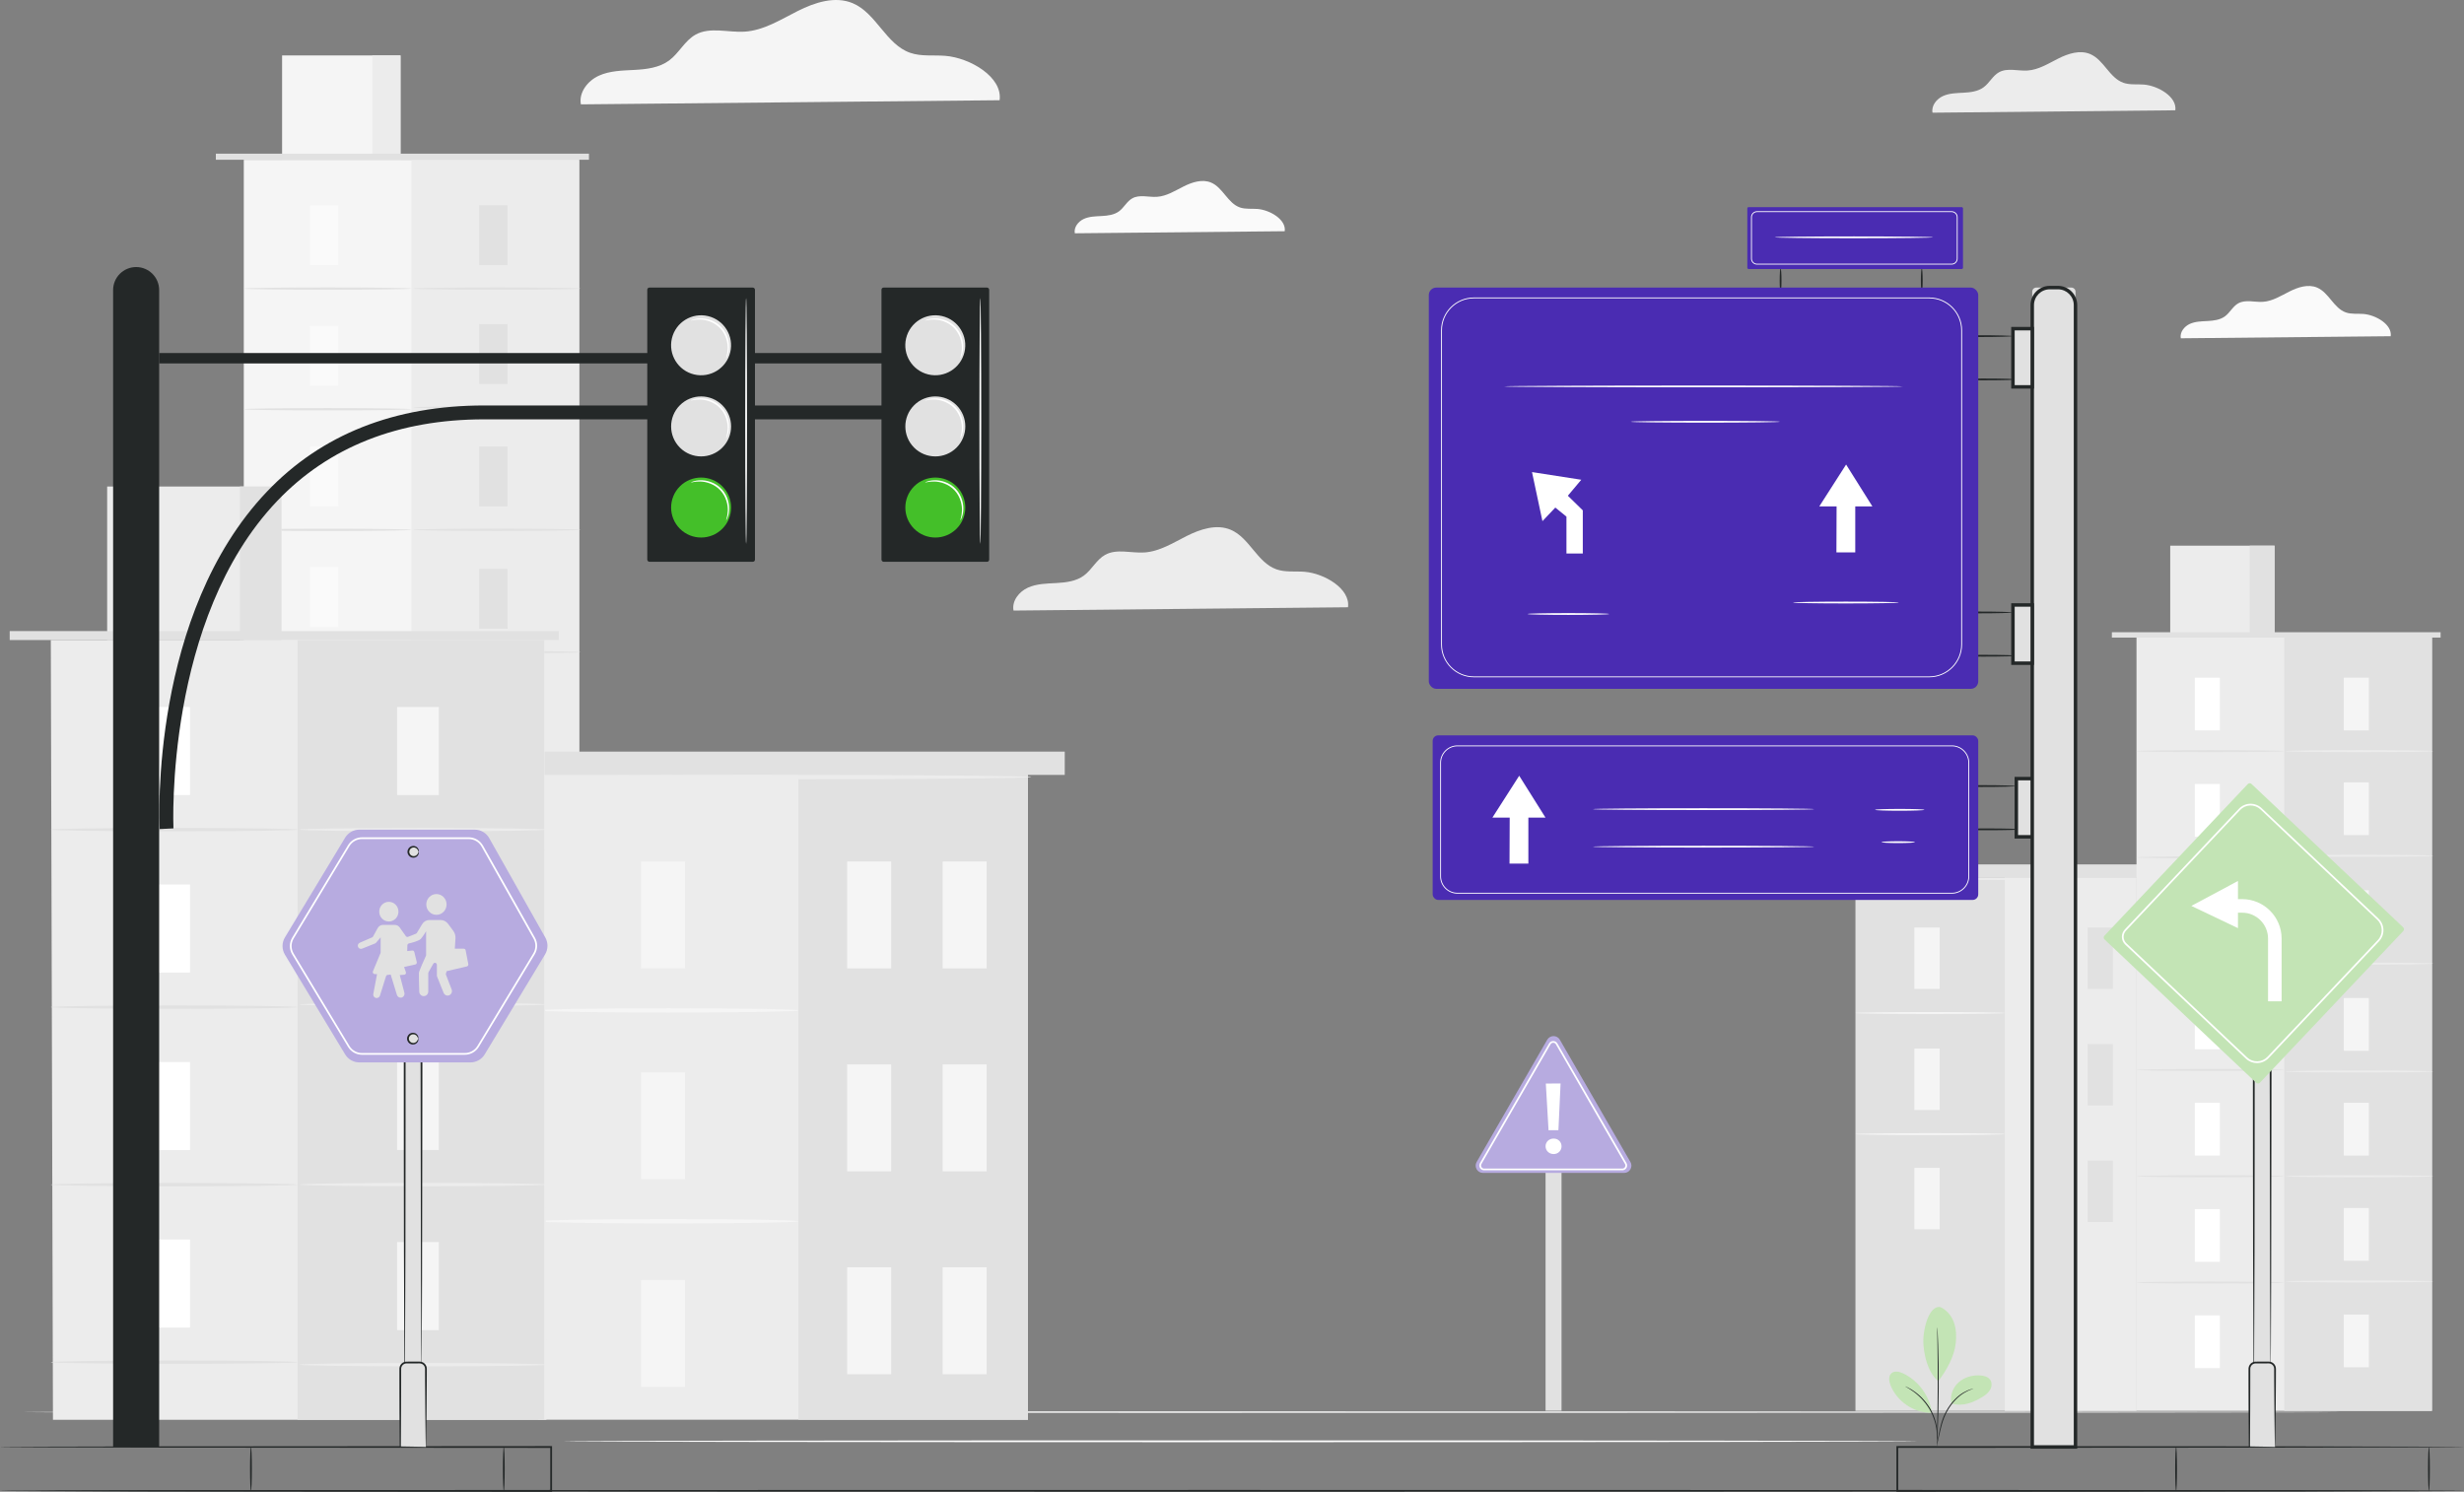 <?xml version="1.0" encoding="UTF-8"?>
<svg id="Layer_2" data-name="Layer 2" xmlns="http://www.w3.org/2000/svg" viewBox="0 0 3075.89 1862.43">
  <rect x="0" y="0" width="3075.89" height="1862.43" fill="#808080" stroke="none"/>
  <defs>
    <style>
      .cls-1 {
        fill: #44bf29;
      }

      .cls-1, .cls-2, .cls-3, .cls-4, .cls-5, .cls-6, .cls-7, .cls-8, .cls-9, .cls-10 {
        stroke-width: 0px;
      }

      .cls-2 {
        fill: #c3e4b5;
      }

      .cls-3 {
        fill: #e1e1e1;
      }

      .cls-4 {
        fill: #ececec;
      }

      .cls-5 {
        fill: #4a2cb2;
      }

      .cls-6 {
        fill: #242828;
      }

      .cls-7 {
        fill: #b7abe0;
      }

      .cls-8 {
        fill: #fafafa;
      }

      .cls-9 {
        fill: #fff;
      }

      .cls-10 {
        fill: #f5f5f5;
      }
    </style>
  </defs>
  <g id="Layer_1-2" data-name="Layer 1">
    <g>
      <path class="cls-3" d="M2923.49,1763.01c0,.62-648.51,1.13-1448.31,1.13s-1448.45-.5-1448.45-1.13,648.38-1.13,1448.45-1.13,1448.31.5,1448.31,1.13Z"/>
      <rect class="cls-3" x="1929.38" y="1459.68" width="19.93" height="301.6"/>
      <g>
        <g>
          <rect class="cls-3" x="2316.21" y="1095.32" width="351" height="666.14"/>
          <rect class="cls-4" x="2502.63" y="1095.32" width="164.57" height="666.14"/>
        </g>
        <g>
          <rect class="cls-10" x="2389.81" y="1158" width="31.56" height="76.67"/>
          <rect class="cls-10" x="2389.81" y="1458.09" width="31.56" height="76.67"/>
          <path class="cls-10" d="M2502.63,1264.76c0,.66-41.74,1.2-93.21,1.2s-93.22-.53-93.22-1.2,41.73-1.2,93.22-1.2,93.21.54,93.21,1.2Z"/>
        </g>
        <g>
          <rect class="cls-10" x="2389.81" y="1309.18" width="31.56" height="76.67"/>
          <path class="cls-10" d="M2502.63,1415.95c0,.66-41.74,1.2-93.21,1.2s-93.22-.54-93.22-1.2,41.73-1.2,93.22-1.2,93.21.54,93.21,1.2Z"/>
        </g>
        <rect class="cls-3" x="2537.58" y="1158" width="31.56" height="76.67"/>
        <rect class="cls-3" x="2606.05" y="1158" width="31.56" height="76.67"/>
        <rect class="cls-3" x="2537.58" y="1303.49" width="31.56" height="76.67"/>
        <rect class="cls-3" x="2606.05" y="1303.49" width="31.56" height="76.67"/>
        <rect class="cls-3" x="2537.58" y="1448.98" width="31.56" height="76.68"/>
        <rect class="cls-3" x="2606.05" y="1448.98" width="31.56" height="76.68"/>
        <rect class="cls-3" x="2289.82" y="1079.2" width="403.77" height="16.69"/>
        <path class="cls-4" d="M2669.66,1097.47c0,.66-78.45,1.2-175.2,1.2s-175.22-.54-175.22-1.2,78.43-1.2,175.22-1.2,175.2.54,175.2,1.2Z"/>
      </g>
      <g>
        <rect class="cls-10" x="304.34" y="199.46" width="418.62" height="1326.7"/>
        <rect class="cls-4" x="513.65" y="199.46" width="209.31" height="1323.05"/>
        <rect class="cls-10" x="352.14" y="69.21" width="147.82" height="130.25"/>
        <rect class="cls-4" x="464.73" y="69.21" width="35.23" height="130.25"/>
        <polyline class="cls-3" points="269.45 199.46 269.45 191.86 735.21 191.86 735.21 199.46"/>
        <rect class="cls-8" x="386.97" y="256.26" width="35.43" height="74.72"/>
        <path class="cls-3" d="M513.65,360.3c0,.79-46.86,1.43-104.65,1.43s-104.66-.64-104.66-1.43,46.85-1.43,104.66-1.43,104.65.64,104.65,1.43Z"/>
        <g>
          <rect class="cls-3" x="598.1" y="256.26" width="35.43" height="74.72"/>
          <path class="cls-3" d="M724.78,360.3c0,.79-46.86,1.43-104.65,1.43s-104.66-.64-104.66-1.43,46.85-1.43,104.66-1.43,104.65.64,104.65,1.43Z"/>
        </g>
        <g>
          <rect class="cls-3" x="598.1" y="404.61" width="35.43" height="74.72"/>
          <path class="cls-3" d="M724.78,508.65c0,.79-46.86,1.43-104.65,1.43s-104.66-.64-104.66-1.43,46.85-1.43,104.66-1.43,104.65.64,104.65,1.43Z"/>
        </g>
        <g>
          <rect class="cls-3" x="598.1" y="557.42" width="35.43" height="74.72"/>
          <path class="cls-3" d="M724.78,661.46c0,.79-46.86,1.43-104.65,1.43s-104.66-.64-104.66-1.43,46.85-1.43,104.66-1.43,104.65.64,104.65,1.43Z"/>
        </g>
        <g>
          <rect class="cls-3" x="598.1" y="710.24" width="35.43" height="74.72"/>
          <path class="cls-3" d="M724.78,814.28c0,.79-46.86,1.43-104.65,1.43s-104.66-.64-104.66-1.43,46.85-1.43,104.66-1.43,104.65.64,104.65,1.43Z"/>
        </g>
        <g>
          <rect class="cls-3" x="598.1" y="858.69" width="35.43" height="74.72"/>
          <path class="cls-3" d="M724.78,962.73c0,.79-46.86,1.43-104.65,1.43s-104.66-.64-104.66-1.43,46.85-1.43,104.66-1.43,104.65.64,104.65,1.43Z"/>
        </g>
        <g>
          <rect class="cls-3" x="598.1" y="1007.73" width="35.43" height="74.72"/>
          <rect class="cls-3" x="598.1" y="1158.73" width="35.43" height="74.72"/>
          <path class="cls-3" d="M724.78,1111.77c0,.79-46.86,1.43-104.65,1.43s-104.66-.64-104.66-1.43,46.85-1.43,104.66-1.43,104.65.64,104.65,1.43Z"/>
        </g>
        <rect class="cls-8" x="386.97" y="406.87" width="35.43" height="74.72"/>
        <path class="cls-3" d="M513.65,510.91c0,.79-46.86,1.43-104.65,1.43s-104.66-.64-104.66-1.43,46.85-1.43,104.66-1.43,104.65.64,104.65,1.43Z"/>
        <rect class="cls-8" x="386.97" y="557.48" width="35.43" height="74.72"/>
        <path class="cls-3" d="M513.65,661.52c0,.79-46.86,1.43-104.65,1.43s-104.66-.64-104.66-1.43,46.85-1.43,104.66-1.43,104.65.64,104.65,1.43Z"/>
        <rect class="cls-8" x="386.97" y="708.08" width="35.43" height="74.72"/>
        <path class="cls-3" d="M513.65,812.12c0,.79-46.86,1.43-104.65,1.43s-104.66-.64-104.66-1.43,46.85-1.43,104.66-1.43,104.65.64,104.65,1.43Z"/>
        <rect class="cls-8" x="386.97" y="858.69" width="35.43" height="74.72"/>
        <path class="cls-3" d="M513.65,962.73c0,.79-46.86,1.43-104.65,1.43s-104.66-.64-104.66-1.43,46.85-1.43,104.66-1.43,104.65.64,104.65,1.43Z"/>
        <rect class="cls-8" x="386.97" y="1009.29" width="35.43" height="74.72"/>
        <path class="cls-3" d="M513.65,1113.33c0,.79-46.86,1.43-104.65,1.43s-104.66-.64-104.66-1.43,46.85-1.43,104.66-1.43,104.65.64,104.65,1.43Z"/>
        <rect class="cls-8" x="386.97" y="1159.9" width="35.43" height="74.72"/>
      </g>
      <g>
        <g>
          <rect class="cls-4" x="672.08" y="966.45" width="611.14" height="806.07"/>
          <rect class="cls-3" x="996.67" y="966.45" width="286.55" height="806.07"/>
        </g>
        <g>
          <rect class="cls-10" x="800.22" y="1075.58" width="54.95" height="133.5"/>
          <rect class="cls-10" x="800.22" y="1598.08" width="54.95" height="133.5"/>
          <path class="cls-10" d="M996.67,1261.48c0,1.5-72.67,2.72-162.29,2.72s-162.3-1.22-162.3-2.72,72.65-2.71,162.3-2.71,162.29,1.22,162.29,2.71Z"/>
        </g>
        <g>
          <rect class="cls-10" x="800.22" y="1338.81" width="54.95" height="133.5"/>
          <path class="cls-10" d="M996.67,1524.71c0,1.5-72.67,2.72-162.29,2.72s-162.3-1.22-162.3-2.72,72.65-2.71,162.3-2.71,162.29,1.22,162.29,2.71Z"/>
        </g>
        <rect class="cls-10" x="1057.52" y="1075.58" width="54.95" height="133.5"/>
        <rect class="cls-10" x="1176.73" y="1075.58" width="54.95" height="133.5"/>
        <rect class="cls-10" x="1057.52" y="1328.91" width="54.95" height="133.5"/>
        <rect class="cls-10" x="1176.73" y="1328.91" width="54.95" height="133.5"/>
        <rect class="cls-10" x="1057.52" y="1582.23" width="54.95" height="133.5"/>
        <rect class="cls-10" x="1176.73" y="1582.23" width="54.95" height="133.5"/>
        <rect class="cls-3" x="626.14" y="938.39" width="703.02" height="29.07"/>
        <path class="cls-4" d="M1287.49,970.19c0,1.5-136.6,2.72-305.06,2.72s-305.09-1.22-305.09-2.72,136.57-2.71,305.09-2.71,305.06,1.22,305.06,2.71Z"/>
      </g>
      <g>
        <polygon class="cls-4" points="682.12 1772.65 66.11 1772.65 63.43 799.09 679.44 799.09 682.12 1772.65"/>
        <rect class="cls-3" x="371.44" y="799.09" width="308.01" height="973.56"/>
        <rect class="cls-4" x="133.77" y="607.42" width="217.53" height="191.66"/>
        <rect class="cls-3" x="299.46" y="607.42" width="51.85" height="191.66"/>
        <rect class="cls-3" x="12.1" y="787.91" width="685.38" height="11.18"/>
        <rect class="cls-9" x="185.03" y="882.68" width="52.14" height="109.95"/>
        <path class="cls-3" d="M371.44,1035.78c0,1.16-68.95,2.1-153.99,2.1s-154.01-.94-154.01-2.1,68.94-2.1,154.01-2.1,153.99.94,153.99,2.1Z"/>
        <g>
          <rect class="cls-10" x="495.71" y="882.68" width="52.14" height="109.95"/>
          <path class="cls-4" d="M682.12,1035.78c0,1.16-68.95,2.1-153.99,2.1s-154.01-.94-154.01-2.1,68.94-2.1,154.01-2.1,153.99.94,153.99,2.1Z"/>
        </g>
        <g>
          <rect class="cls-10" x="495.71" y="1100.97" width="52.14" height="109.95"/>
          <path class="cls-4" d="M682.12,1254.06c0,1.16-68.95,2.1-153.99,2.1s-154.01-.94-154.01-2.1,68.94-2.1,154.01-2.1,153.99.94,153.99,2.1Z"/>
        </g>
        <g>
          <rect class="cls-10" x="495.71" y="1325.84" width="52.14" height="109.95"/>
          <path class="cls-4" d="M682.12,1478.94c0,1.16-68.95,2.1-153.99,2.1s-154.01-.94-154.01-2.1,68.94-2.1,154.01-2.1,153.99.94,153.99,2.1Z"/>
        </g>
        <g>
          <rect class="cls-10" x="495.71" y="1550.72" width="52.14" height="109.95"/>
          <path class="cls-4" d="M682.12,1703.81c0,1.16-68.95,2.1-153.99,2.1s-154.01-.94-154.01-2.1,68.94-2.1,154.01-2.1,153.99.94,153.99,2.1Z"/>
        </g>
        <rect class="cls-9" x="185.03" y="1104.3" width="52.14" height="109.95"/>
        <path class="cls-3" d="M371.44,1257.39c0,1.16-68.95,2.1-153.99,2.1s-154.01-.94-154.01-2.1,68.94-2.1,154.01-2.1,153.99.94,153.99,2.1Z"/>
        <rect class="cls-9" x="185.03" y="1325.92" width="52.14" height="109.95"/>
        <path class="cls-3" d="M371.44,1479.02c0,1.16-68.95,2.1-153.99,2.1s-154.01-.94-154.01-2.1,68.94-2.1,154.01-2.1,153.99.94,153.99,2.1Z"/>
        <rect class="cls-9" x="185.03" y="1547.54" width="52.14" height="109.95"/>
        <path class="cls-3" d="M371.44,1700.64c0,1.16-68.95,2.1-153.99,2.1s-154.01-.94-154.01-2.1,68.94-2.1,154.01-2.1,153.99.94,153.99,2.1Z"/>
      </g>
      <g>
        <rect class="cls-4" x="2667.05" y="796.03" width="368.84" height="965.42"/>
        <rect class="cls-3" x="2851.47" y="796.03" width="184.42" height="965.42"/>
        <rect class="cls-4" x="2709.16" y="681.28" width="130.25" height="114.76"/>
        <rect class="cls-3" x="2808.37" y="681.28" width="31.04" height="114.76"/>
        <rect class="cls-3" x="2636.31" y="789.34" width="410.37" height="6.69"/>
        <rect class="cls-9" x="2739.85" y="846.09" width="31.22" height="65.83"/>
        <path class="cls-3" d="M2851.47,937.75c0,.69-41.29,1.26-92.21,1.26s-92.21-.56-92.21-1.26,41.28-1.26,92.21-1.26,92.21.56,92.21,1.26Z"/>
        <g>
          <rect class="cls-10" x="2925.88" y="846.09" width="31.22" height="65.83"/>
          <path class="cls-4" d="M3037.49,937.75c0,.69-41.29,1.26-92.2,1.26s-92.21-.56-92.21-1.26,41.28-1.26,92.21-1.26,92.2.56,92.2,1.26Z"/>
        </g>
        <g>
          <rect class="cls-10" x="2925.88" y="976.79" width="31.22" height="65.83"/>
          <path class="cls-4" d="M3037.49,1068.45c0,.69-41.29,1.26-92.2,1.26s-92.21-.56-92.21-1.26,41.28-1.26,92.21-1.26,92.2.56,92.2,1.26Z"/>
        </g>
        <g>
          <rect class="cls-10" x="2925.88" y="1111.43" width="31.22" height="65.83"/>
          <path class="cls-4" d="M3037.49,1203.1c0,.69-41.29,1.26-92.2,1.26s-92.21-.56-92.21-1.26,41.28-1.26,92.21-1.26,92.2.56,92.2,1.26Z"/>
        </g>
        <g>
          <rect class="cls-10" x="2925.88" y="1246.08" width="31.22" height="65.83"/>
          <path class="cls-4" d="M3037.49,1337.74c0,.69-41.29,1.26-92.2,1.26s-92.21-.56-92.21-1.26,41.28-1.26,92.21-1.26,92.2.56,92.2,1.26Z"/>
        </g>
        <g>
          <rect class="cls-10" x="2925.88" y="1376.87" width="31.22" height="65.83"/>
          <path class="cls-4" d="M3037.49,1468.54c0,.69-41.29,1.26-92.2,1.26s-92.21-.56-92.21-1.26,41.28-1.26,92.21-1.26,92.2.56,92.2,1.26Z"/>
        </g>
        <g>
          <rect class="cls-10" x="2925.88" y="1508.19" width="31.22" height="65.83"/>
          <rect class="cls-10" x="2925.88" y="1641.23" width="31.22" height="65.83"/>
          <path class="cls-4" d="M3037.49,1599.86c0,.69-41.29,1.26-92.2,1.26s-92.21-.56-92.21-1.26,41.28-1.26,92.21-1.26,92.2.56,92.2,1.26Z"/>
        </g>
        <rect class="cls-9" x="2739.85" y="978.78" width="31.22" height="65.83"/>
        <path class="cls-3" d="M2851.47,1070.45c0,.69-41.29,1.26-92.21,1.26s-92.21-.56-92.21-1.26,41.28-1.26,92.21-1.26,92.21.56,92.21,1.26Z"/>
        <rect class="cls-9" x="2739.85" y="1111.48" width="31.22" height="65.83"/>
        <path class="cls-3" d="M2851.47,1203.15c0,.69-41.29,1.26-92.21,1.26s-92.21-.56-92.21-1.26,41.28-1.26,92.21-1.26,92.21.56,92.21,1.26Z"/>
        <rect class="cls-9" x="2739.85" y="1244.17" width="31.22" height="65.83"/>
        <path class="cls-3" d="M2851.47,1335.84c0,.7-41.29,1.26-92.21,1.26s-92.21-.56-92.21-1.26,41.28-1.26,92.21-1.26,92.21.56,92.21,1.26Z"/>
        <rect class="cls-9" x="2739.85" y="1376.87" width="31.22" height="65.83"/>
        <path class="cls-3" d="M2851.47,1468.54c0,.69-41.29,1.26-92.21,1.26s-92.21-.56-92.21-1.26,41.28-1.26,92.21-1.26,92.21.56,92.21,1.26Z"/>
        <rect class="cls-9" x="2739.85" y="1509.57" width="31.22" height="65.83"/>
        <path class="cls-3" d="M2851.47,1601.24c0,.69-41.29,1.26-92.21,1.26s-92.21-.56-92.21-1.26,41.28-1.26,92.21-1.26,92.21.56,92.21,1.26Z"/>
        <rect class="cls-9" x="2739.85" y="1642.26" width="31.22" height="65.83"/>
      </g>
      <g>
        <path class="cls-7" d="M1939.35,1464.39h-88.1c-7.01,0-11.4-7.59-7.89-13.66l44.05-76.3,44.05-76.3c3.51-6.07,12.27-6.07,15.78,0l44.05,76.3,44.05,76.3c3.51,6.07-.88,13.66-7.89,13.66h-88.1Z"/>
        <path class="cls-9" d="M2025.2,1461.12h-172.52c-2.17,0-4.11-1.12-5.19-3-1.09-1.88-1.09-4.12,0-6l86.26-149.41c1.09-1.88,3.03-3,5.2-3h0c2.17,0,4.11,1.12,5.19,3l86.26,149.41c1.08,1.88,1.09,4.12,0,6-1.08,1.88-3.03,3-5.2,3ZM1938.94,1301.88c-1.39,0-2.63.72-3.32,1.92l-86.26,149.41c-.69,1.2-.69,2.63,0,3.84.69,1.2,1.93,1.92,3.32,1.92h172.52c1.39,0,2.63-.72,3.32-1.92.69-1.2.69-2.63,0-3.84l-86.26-149.41c-.69-1.2-1.93-1.92-3.32-1.92h0Z"/>
        <path class="cls-9" d="M1929.39,1431.18c-.04-5.36,4.17-9.62,10.02-9.66,5.73-.04,9.87,4.17,9.91,9.52.04,5.36-4.04,9.74-9.77,9.79-5.85.04-10.12-4.29-10.16-9.65ZM1929.7,1352.83l18.43-.13-2.7,58.31-12.33.09-3.4-58.27Z"/>
      </g>
      <path class="cls-4" d="M1682.75,758.16c3.2-23.21-29.56-42.3-54.18-44.29-11.74-.95-23.93.85-35.05-3.03-24.09-8.4-33.72-39.52-57.22-49.44-17.58-7.41-37.81-.81-54.85,7.76-17.04,8.58-33.88,19.37-52.91,20.59-16.56,1.06-34.54-5.08-49.03,3.01-10.79,6.03-16.45,18.47-26.4,25.81-9.73,7.18-22.43,8.7-34.51,9.36-12.08.66-24.58.78-35.58,5.81-11,5.04-20.1,16.66-17.81,28.54l417.54-4.12Z"/>
      <path class="cls-4" d="M2715.53,137.72c2.32-16.85-21.46-30.71-39.33-32.15-8.52-.69-17.37.62-25.45-2.2-17.49-6.1-24.48-28.69-41.54-35.89-12.76-5.38-27.45-.59-39.82,5.63-12.37,6.23-24.59,14.06-38.41,14.94-12.02.77-25.07-3.69-35.59,2.18-7.84,4.38-11.94,13.41-19.17,18.73-7.07,5.21-16.28,6.32-25.05,6.79-8.77.48-17.85.57-25.83,4.22-7.98,3.66-14.59,12.1-12.93,20.72l303.12-2.99Z"/>
      <path class="cls-10" d="M1247.84,125.14c4-29.05-37-52.95-67.82-55.44-14.69-1.18-29.96,1.06-43.88-3.79-30.16-10.51-42.21-49.48-71.63-61.89-22-9.28-47.33-1.02-68.66,9.72-21.33,10.73-42.41,24.24-66.24,25.77-20.73,1.33-43.23-6.36-61.37,3.77-13.51,7.54-20.59,23.12-33.05,32.3-12.19,8.99-28.08,10.89-43.2,11.71-15.12.82-30.77.97-44.54,7.28-13.77,6.3-25.16,20.86-22.3,35.73l522.67-5.16Z"/>
      <g>
        <rect class="cls-6" x="198.68" y="440.76" width="1027.31" height="12.99"/>
        <path class="cls-6" d="M169.94,333.42h0c-15.87,0-28.74,12.87-28.74,28.74v1444.42h57.48V362.15c0-15.87-12.87-28.74-28.74-28.74Z"/>
        <path class="cls-6" d="M199.23,1035.1c-.54-10.89-11.42-268.58,134.03-421.34,67.94-71.36,159.19-107.54,271.22-107.54h626.03v17.32h-626.03c-107.07,0-194.08,34.35-258.62,102.1-140.32,147.31-129.45,406.01-129.33,408.61l-17.3.85Z"/>
        <g>
          <rect class="cls-6" x="808.01" y="359.04" width="134.44" height="342.35" rx="2.63" ry="2.63"/>
          <circle class="cls-3" cx="875.23" cy="431.1" r="37.44" transform="translate(253.91 1183.33) rotate(-76.67)"/>
          <circle class="cls-3" cx="875.23" cy="532.39" r="37.44" transform="translate(-120.11 774.81) rotate(-45)"/>
          <circle class="cls-1" cx="875.23" cy="633.67" r="37.44" transform="translate(-191.73 804.48) rotate(-45)"/>
          <path class="cls-9" d="M906.41,447.26c-.42-.14,1.67-4.36,1.94-11.61.35-7.1-1.77-17.6-9.25-25.68-7.56-8.02-17.89-10.85-25-10.98-7.26-.22-11.6,1.57-11.72,1.15-.05-.12.97-.68,2.96-1.34,1.98-.67,4.99-1.3,8.76-1.4,7.42-.28,18.51,2.42,26.63,11.03,8.04,8.69,9.98,19.94,9.2,27.32-.35,3.76-1.19,6.72-1.99,8.65-.8,1.94-1.42,2.92-1.54,2.86Z"/>
          <path class="cls-9" d="M906.41,547.13c-.42-.14,1.67-4.36,1.94-11.61.35-7.1-1.77-17.6-9.25-25.68-7.56-8.02-17.89-10.85-25-10.98-7.26-.22-11.6,1.57-11.72,1.15-.05-.12.97-.68,2.96-1.34,1.98-.67,4.99-1.3,8.76-1.4,7.42-.28,18.51,2.42,26.63,11.03,8.04,8.69,9.98,19.94,9.2,27.32-.35,3.76-1.19,6.72-1.99,8.65-.8,1.94-1.42,2.92-1.54,2.86Z"/>
          <path class="cls-9" d="M906.55,649.45c-.42-.14,1.67-4.36,1.94-11.61.35-7.1-1.77-17.6-9.25-25.68-7.56-8.02-17.89-10.85-25-10.98-7.26-.22-11.6,1.57-11.72,1.15-.05-.12.97-.68,2.96-1.34,1.98-.67,4.99-1.3,8.76-1.4,7.42-.28,18.51,2.42,26.63,11.03,8.04,8.69,9.98,19.94,9.2,27.32-.35,3.76-1.19,6.72-1.99,8.65-.8,1.94-1.42,2.92-1.54,2.86Z"/>
          <path class="cls-9" d="M931.41,679.1c-.62,0-1.13-68.76-1.13-153.55s.5-153.57,1.13-153.57,1.13,68.74,1.13,153.57-.5,153.55-1.13,153.55Z"/>
        </g>
        <g>
          <rect class="cls-6" x="1100.38" y="359.04" width="134.44" height="342.35" rx="2.63" ry="2.63"/>
          <circle class="cls-3" cx="1167.6" cy="431.1" r="37.44" transform="translate(478.86 1467.82) rotate(-76.67)"/>
          <circle class="cls-3" cx="1167.6" cy="532.39" r="37.44" transform="translate(-34.47 981.55) rotate(-45)"/>
          <circle class="cls-1" cx="1167.6" cy="633.67" r="37.44" transform="translate(-106.09 1011.22) rotate(-45)"/>
          <path class="cls-9" d="M1198.78,447.26c-.42-.14,1.67-4.36,1.94-11.61.35-7.1-1.77-17.6-9.25-25.68-7.56-8.02-17.89-10.85-25-10.98-7.26-.22-11.6,1.57-11.72,1.15-.05-.12.97-.68,2.96-1.34,1.98-.67,4.99-1.3,8.76-1.4,7.42-.28,18.51,2.42,26.63,11.03,8.04,8.69,9.98,19.94,9.2,27.32-.35,3.76-1.19,6.72-1.99,8.65-.8,1.94-1.42,2.92-1.54,2.86Z"/>
          <path class="cls-9" d="M1198.79,547.13c-.42-.14,1.67-4.36,1.94-11.61.35-7.1-1.77-17.6-9.25-25.68-7.56-8.02-17.89-10.85-24.99-10.98-7.26-.22-11.6,1.57-11.72,1.15-.05-.12.97-.68,2.96-1.34,1.98-.67,4.99-1.3,8.76-1.4,7.42-.28,18.51,2.42,26.63,11.03,8.04,8.69,9.98,19.94,9.2,27.32-.35,3.76-1.19,6.72-1.99,8.65-.8,1.94-1.42,2.92-1.54,2.86Z"/>
          <path class="cls-9" d="M1198.92,649.45c-.42-.14,1.67-4.36,1.94-11.61.35-7.1-1.77-17.6-9.25-25.68-7.56-8.02-17.89-10.85-25-10.98-7.26-.22-11.6,1.57-11.72,1.15-.05-.12.97-.68,2.96-1.34,1.98-.67,4.99-1.3,8.76-1.4,7.42-.28,18.51,2.42,26.63,11.03,8.04,8.69,9.98,19.94,9.2,27.32-.35,3.76-1.19,6.72-1.99,8.65-.8,1.94-1.42,2.92-1.54,2.86Z"/>
          <path class="cls-9" d="M1223.78,679.1c-.62,0-1.13-68.76-1.13-153.55s.5-153.57,1.13-153.57,1.13,68.74,1.13,153.57-.5,153.55-1.13,153.55Z"/>
        </g>
      </g>
      <path class="cls-8" d="M1603.78,288.67c2.01-14.57-18.55-26.55-34-27.79-7.37-.59-15.02.53-22-1.9-15.12-5.27-21.16-24.81-35.91-31.03-11.03-4.65-23.73-.51-34.42,4.87-10.69,5.38-21.26,12.15-33.21,12.92-10.39.67-21.68-3.19-30.77,1.89-6.77,3.78-10.32,11.59-16.57,16.2-6.11,4.51-14.08,5.46-21.66,5.87-7.58.41-15.43.49-22.33,3.65-6.9,3.16-12.61,10.46-11.18,17.91l262.05-2.59Z"/>
      <path class="cls-8" d="M2984.39,419.76c2.01-14.57-18.55-26.55-34-27.79-7.37-.59-15.02.53-22-1.9-15.12-5.27-21.16-24.8-35.91-31.03-11.03-4.65-23.73-.51-34.42,4.87-10.69,5.38-21.26,12.16-33.21,12.92-10.39.67-21.68-3.19-30.77,1.89-6.77,3.78-10.32,11.59-16.57,16.2-6.11,4.51-14.08,5.46-21.66,5.87-7.58.41-15.43.49-22.33,3.65-6.9,3.16-12.61,10.46-11.18,17.91l262.05-2.59Z"/>
      <g>
        <path class="cls-6" d="M3012.07,1861.3c0,.62-664.46,1.13-1483.92,1.13s-1484.06-.5-1484.06-1.13,664.31-1.13,1484.06-1.13,1483.92.5,1483.92,1.13Z"/>
        <path class="cls-6" d="M0,1861.3s1.19-.08,3.52-.11c2.39-.03,5.84-.06,10.34-.11,9.16-.05,22.56-.12,39.82-.21,34.66-.08,84.77-.2,146.81-.35,124.22-.09,296.2-.21,487.53-.34l-1.13,1.13c0-8.65,0-17.97,0-27.33s0-18.73,0-27.4l1.13,1.13c-191.38-.14-363.37-.26-487.57-.34-62.04-.15-112.13-.27-146.79-.35-17.26-.09-30.65-.16-39.81-.21-4.5-.05-7.95-.08-10.34-.11-2.33-.04-3.52-.11-3.52-.11,0,0,1.19-.08,3.52-.11,2.39-.03,5.84-.06,10.34-.11,9.16-.05,22.55-.12,39.81-.21,34.66-.08,84.75-.2,146.79-.35,124.21-.09,296.19-.21,487.57-.34h1.13s0,1.13,0,1.13c0,8.67,0,18.01,0,27.4,0,9.36,0,18.68,0,27.33v1.13s-1.13,0-1.13,0c-191.33-.14-363.32-.26-487.53-.34-62.05-.15-112.15-.27-146.81-.35-17.26-.09-30.66-.16-39.82-.21-4.5-.05-7.95-.08-10.34-.11-2.33-.04-3.52-.11-3.52-.11Z"/>
        <path class="cls-6" d="M628.91,1861.3c-.62,0-1.13-12.25-1.13-27.36s.5-27.37,1.13-27.37,1.13,12.25,1.13,27.37-.5,27.36-1.13,27.36Z"/>
        <path class="cls-6" d="M313.27,1861.3c-.62,0-1.13-12.25-1.13-27.36s.5-27.37,1.13-27.37,1.13,12.25,1.13,27.37-.5,27.36-1.13,27.36Z"/>
        <path class="cls-6" d="M3075.89,1861.3s-1.23.08-3.62.11c-2.46.03-6,.06-10.64.11-9.42.05-23.2.12-40.95.21-35.64.08-87.16.2-150.96.35-127.72.09-304.55.21-501.24.34h-1.13s0-1.13,0-1.13c0-8.65,0-17.97,0-27.33s0-18.73,0-27.4v-1.13h1.13c196.74.14,373.56.26,501.27.34,63.79.15,115.31.27,150.94.35,17.75.09,31.53.16,40.94.21,4.63.05,8.18.08,10.63.11,2.39.04,3.62.11,3.62.11,0,0-1.23.08-3.62.11-2.46.03-6,.06-10.63.11-9.41.05-23.19.12-40.94.21-35.64.08-87.15.2-150.94.35-127.71.09-304.54.21-501.27.34l1.13-1.13c0,8.67,0,18.01,0,27.4,0,9.36,0,18.68,0,27.33l-1.13-1.13c196.68.14,373.51.26,501.24.34,63.8.15,115.32.27,150.96.35,17.75.09,31.53.16,40.95.21,4.63.05,8.18.08,10.64.11,2.4.04,3.62.11,3.62.11Z"/>
        <path class="cls-6" d="M2716.48,1861.3c-.62,0-1.13-12.25-1.13-27.36s.51-27.37,1.13-27.37,1.13,12.25,1.13,27.37-.5,27.36-1.13,27.36Z"/>
        <path class="cls-6" d="M3032.12,1861.3c-.62,0-1.13-12.25-1.13-27.36s.5-27.37,1.13-27.37,1.13,12.25,1.13,27.37-.5,27.36-1.13,27.36Z"/>
        <path class="cls-9" d="M2394.62,1799.45c0,.62-378.88,1.13-846.14,1.13s-846.22-.5-846.22-1.13,378.8-1.13,846.22-1.13,846.14.5,846.14,1.13Z"/>
      </g>
      <g>
        <path class="cls-2" d="M2422.2,1631.92c8.05,3.49,13.96,10.93,16.93,19.18,2.97,8.25,3.24,17.27,2.25,25.99-1.91,16.86-11.49,33.89-21.81,47.36-14.2-12.39-17.47-34.01-18.44-45.08-1.53-17.5,6.33-50.05,21.06-47.45"/>
        <path class="cls-2" d="M2436.08,1752.28c-2.27-9.53,1.69-19.99,9.01-26.5,7.32-6.52,17.54-9.28,27.31-8.53,4.52.35,9.4,1.66,11.99,5.38,2.42,3.48,2.15,8.33.18,12.08-1.96,3.75-5.36,6.56-8.95,8.81-12.3,7.72-25.63,12.93-39.54,8.76"/>
        <path class="cls-6" d="M2417.87,1803.98c-.09-.02.11-1.25.51-3.46.45-2.44,1.02-5.58,1.72-9.36,1.57-7.82,3.58-19.04,9.67-29.92,6-10.85,14.4-18.85,21.47-22.81,3.51-2.03,6.58-3.24,8.75-3.87,1.07-.36,1.95-.5,2.52-.64.58-.12.89-.17.9-.13.1.27-4.92,1.18-11.73,5.38-6.83,4.08-14.94,12-20.84,22.67-5.96,10.66-8.1,21.71-9.89,29.49-.86,3.92-1.56,7.1-2.1,9.29-.54,2.18-.89,3.38-.97,3.36Z"/>
        <path class="cls-6" d="M2418.41,1657.24s.1.52.17,1.51c.07,1.12.15,2.56.26,4.35.2,3.78.42,9.24.64,16,.44,13.51.78,32.19.69,52.82-.09,20.64-.6,39.31-1.15,52.82-.28,6.75-.54,12.22-.78,15.99-.12,1.78-.22,3.22-.3,4.34-.08.99-.14,1.51-.19,1.51-.04,0-.06-.53-.06-1.52.02-1.12.04-2.57.06-4.35.1-3.93.23-9.36.39-16,.33-13.51.7-32.17.79-52.79.09-20.61-.12-39.28-.33-52.79-.1-6.64-.19-12.07-.25-16-.01-1.79-.02-3.23-.03-4.35,0-1,.03-1.52.07-1.52Z"/>
        <path class="cls-2" d="M2411.52,1762.54c-3.23-20.4-16.98-38.85-35.61-47.77-4.74-2.27-10.94-3.76-14.84-.23-3.91,3.54-3.03,9.88-1.12,14.79,7.95,20.43,29.32,34.85,51.24,34.6"/>
        <path class="cls-6" d="M2378.2,1730.76c.04-.08,1.1.39,3.01,1.31.96.45,2.13,1.02,3.4,1.82,1.28.8,2.82,1.57,4.33,2.72,1.55,1.09,3.28,2.26,4.96,3.73,1.77,1.38,3.48,3.04,5.28,4.8,3.5,3.6,7.02,7.91,10.03,12.88,2.96,5,5.11,10.14,6.61,14.94.68,2.42,1.33,4.72,1.67,6.94.48,2.19.66,4.26.85,6.15.26,1.88.17,3.61.24,5.11.07,1.51-.03,2.8-.11,3.86-.15,2.11-.28,3.27-.37,3.27-.28-.01.21-4.69-.62-12.15-.25-1.86-.47-3.9-.99-6.04-.38-2.17-1.06-4.42-1.75-6.8-1.53-4.7-3.67-9.72-6.58-14.64-2.96-4.89-6.39-9.13-9.79-12.73-1.75-1.75-3.41-3.42-5.12-4.81-1.63-1.49-3.31-2.68-4.8-3.8-6.1-4.37-10.38-6.32-10.25-6.56Z"/>
      </g>
      <g>
        <g>
          <rect class="cls-3" x="2813.46" y="1318.02" width="21" height="391.21"/>
          <path class="cls-6" d="M2834.47,1709.24s-.05-.73-.08-2.08c-.02-1.43-.05-3.4-.08-5.94-.04-5.29-.09-12.93-.16-22.72-.08-19.77-.2-48.24-.34-83.49-.12-70.52-.28-168.14-.47-276.98l1.13,1.13c-6.65,0-13.79,0-20.98,0,2.21-2.25.61-.55,1.11-1.01v8.48c0,2.87,0,5.72,0,8.57,0,5.7,0,11.37,0,17.01,0,11.28,0,22.43-.01,33.43-.02,22-.03,43.41-.04,64.08-.06,41.33-.11,79.69-.16,113.91-.26,68.22-.46,119.83-.56,145.62l-.34-.34c7.02.09,12.22.15,15.76.2,1.68.03,2.96.06,3.91.08.87.02,1.31.04,1.33.07.02.02-.38.04-1.21.06-.93.02-2.19.05-3.83.08-3.59.04-8.85.11-15.96.2h-.34s0-.34,0-.34c-.1-25.79-.3-77.4-.56-145.62-.05-34.22-.1-72.58-.16-113.91-.01-20.67-.03-42.08-.04-64.08,0-11,0-22.15-.01-33.43,0-5.64,0-11.31,0-17.01,0-2.85,0-5.71,0-8.57v-4.3s0-2.16,0-2.16v-2.02c.51-.54-1.15,1.02,1.15-1.24,7.19,0,14.33,0,20.98,0h1.13v1.13c-.19,109.17-.35,207.08-.47,277.82-.14,35.14-.26,63.52-.34,83.23-.07,9.68-.12,17.23-.16,22.46-.03,2.47-.06,4.4-.08,5.79-.03,1.3-.08,1.92-.08,1.92Z"/>
        </g>
        <g>
          <path class="cls-3" d="M2839.98,1806.57h-32.03v-97.65c0-4.33,3.51-7.83,7.83-7.83h16.36c4.33,0,7.83,3.51,7.83,7.83v97.65Z"/>
          <path class="cls-6" d="M2839.98,1806.57c-.06-.06-.11-1.05-.16-2.88-.04-2.06-.1-4.69-.17-7.94-.09-7.1-.22-16.87-.38-28.83-.09-12.16-.2-26.51-.32-42.4-.01-3.98-.03-8.06-.04-12.23v-3.14c0-.97-.15-1.85-.5-2.72-.67-1.72-2.12-3.14-3.87-3.79-1.66-.69-3.9-.36-6.15-.43-2.22,0-4.46,0-6.71,0-2.19.02-4.66-.05-6.68.06-1.94.23-3.78,1.35-4.85,3.03-.58.93-.97,1.99-1.04,3.08-.06,1.1-.02,2.5-.03,3.73,0,2.54,0,5.05,0,7.55,0,4.99-.01,9.9-.02,14.71-.03,9.61-.05,18.82-.08,27.51-.11,17.27-.21,32.47-.29,44.68l-.73-.73c9.77.17,17.64.3,23.36.4,2.59.07,4.69.13,6.37.18,1.47.05,2.26.1,2.31.15s-.65.1-2.03.15c-1.63.05-3.68.11-6.2.18-5.83.1-13.84.23-23.79.4h-.72s0-.73,0-.73c-.08-12.21-.18-27.42-.29-44.68-.03-8.7-.05-17.91-.08-27.51,0-4.81-.01-9.72-.02-14.71,0-2.5,0-5.01,0-7.55.02-1.31-.04-2.45.03-3.91.09-1.46.61-2.89,1.39-4.13,1.42-2.24,3.88-3.75,6.48-4.05,2.54-.13,4.63-.03,6.94-.06,2.25,0,4.49,0,6.71,0h3.32c1.13-.02,2.48.14,3.62.6,2.34.88,4.23,2.76,5.12,5.05.46,1.12.64,2.39.63,3.53v3.19c-.02,4.23-.04,8.37-.05,12.42-.12,16.07-.23,30.58-.32,42.88-.16,11.89-.28,21.61-.38,28.67-.07,3.15-.13,5.7-.17,7.69-.06,1.74-.11,2.62-.16,2.57Z"/>
        </g>
        <g>
          <path class="cls-2" d="M2683.21,1031.8h260.51c1.82,0,3.3,1.48,3.3,3.3v260.51c0,1.82-1.48,3.3-3.3,3.3h-260.51c-1.82,0-3.3-1.48-3.3-3.3v-260.51c0-1.82,1.48-3.3,3.3-3.3Z" transform="translate(1569.58 -1614.28) rotate(43.39)"/>
          <path class="cls-9" d="M2817.44,1327.25c-4.96,0-9.93-1.82-13.8-5.49l-150.66-142.43c-5.36-5.07-5.6-13.55-.53-18.9l142.43-150.66c3.69-3.9,8.67-6.13,14.04-6.28,5.35-.08,10.47,1.8,14.37,5.49l145.77,137.81c8.05,7.62,8.41,20.36.8,28.41l-137.81,145.77c-3.95,4.17-9.27,6.28-14.61,6.28ZM2805.13,1320.19c3.48,3.29,8.17,5,12.82,4.89,4.79-.14,9.24-2.13,12.53-5.61l137.81-145.77c6.79-7.18,6.47-18.55-.71-25.35l-145.77-137.81c-3.48-3.29-8.04-4.98-12.82-4.9-4.79.14-9.24,2.13-12.53,5.61l-142.43,150.66c-4.25,4.49-4.04,11.6.45,15.84l150.66,142.43Z"/>
          <g>
            <path class="cls-9" d="M2848.21,1250.14h-16.93v-78.31c0-17.83-14.51-32.34-32.34-32.34h-44.47v-16.93h44.47c27.17,0,49.27,22.1,49.27,49.27v78.31Z"/>
            <polygon class="cls-9" points="2793.72 1099.9 2793.72 1158.78 2735.52 1131.03 2793.72 1099.9"/>
          </g>
        </g>
      </g>
      <g>
        <path class="cls-6" d="M2431.31,981.4c0-.62,18.98-1.13,42.39-1.13s42.4.5,42.4,1.13-18.98,1.13-42.4,1.13-42.39-.5-42.39-1.13Z"/>
        <path class="cls-6" d="M2438.76,1035.44c0-.62,18.56-1.13,41.46-1.13s41.47.5,41.47,1.13-18.56,1.13-41.47,1.13-41.46-.51-41.46-1.13Z"/>
        <path class="cls-6" d="M2434.56,818.67c0-.62,18.56-1.13,41.46-1.13s41.47.5,41.47,1.13-18.56,1.13-41.47,1.13-41.46-.5-41.46-1.13Z"/>
        <path class="cls-6" d="M2427.11,764.63c0-.62,18.98-1.13,42.39-1.13s42.4.5,42.4,1.13-18.98,1.13-42.4,1.13-42.39-.5-42.39-1.13Z"/>
        <path class="cls-6" d="M2427.11,419.65c0-.62,18.98-1.13,42.39-1.13s42.4.5,42.4,1.13-18.98,1.13-42.4,1.13-42.39-.5-42.39-1.13Z"/>
        <path class="cls-6" d="M2434.56,473.69c0-.62,18.56-1.13,41.46-1.13s41.47.5,41.47,1.13-18.56,1.13-41.47,1.13-41.46-.5-41.46-1.13Z"/>
        <path class="cls-6" d="M2222.77,365.32c-.62,0-1.13-6.76-1.13-15.1s.5-15.1,1.13-15.1,1.13,6.76,1.13,15.1-.5,15.1-1.13,15.1Z"/>
        <path class="cls-6" d="M2399.02,365.32c-.62,0-1.13-6.76-1.13-15.1s.51-15.1,1.13-15.1,1.13,6.76,1.13,15.1-.5,15.1-1.13,15.1Z"/>
        <g>
          <rect class="cls-3" x="2517.03" y="972.08" width="24.08" height="72.68" transform="translate(5058.15 2016.84) rotate(180)"/>
          <path class="cls-6" d="M2543.28,1046.93h-28.41v-77.01h28.41v77.01ZM2519.2,1042.59h19.75v-68.34h-19.75v68.34Z"/>
        </g>
        <g>
          <path class="cls-3" d="M2536.91,359.04h54.02v1442.47c0,2.79-2.27,5.06-5.06,5.06h-43.9c-2.79,0-5.06-2.27-5.06-5.06V359.04h0Z" transform="translate(5127.84 2165.61) rotate(180)"/>
          <path class="cls-6" d="M2593.09,1808.74h-58.35V380.94c0-13.27,10.8-24.07,24.07-24.07h10.2c13.28,0,24.07,10.8,24.07,24.07v1427.79ZM2539.07,1804.4h49.69V380.94c0-10.89-8.86-19.74-19.74-19.74h-10.2c-10.89,0-19.74,8.86-19.74,19.74v1423.46Z"/>
        </g>
        <g>
          <rect class="cls-3" x="2512.83" y="410.33" width="24.08" height="72.68" transform="translate(5049.74 893.34) rotate(180)"/>
          <path class="cls-6" d="M2539.07,485.17h-28.41v-77.01h28.41v77.01ZM2514.99,480.84h19.75v-68.35h-19.75v68.35Z"/>
        </g>
        <g>
          <rect class="cls-3" x="2512.83" y="755.31" width="24.08" height="72.68" transform="translate(5049.74 1583.3) rotate(180)"/>
          <path class="cls-6" d="M2539.07,830.15h-28.41v-77.01h28.41v77.01ZM2514.99,825.82h19.75v-68.35h-19.75v68.35Z"/>
        </g>
        <rect class="cls-5" x="1783.64" y="359.04" width="685.86" height="500.99" rx="9.34" ry="9.34" transform="translate(4253.14 1219.06) rotate(180)"/>
        <path class="cls-9" d="M2408.34,845.57h-568.39c-22.6,0-40.99-18.39-40.99-40.99v-392.17c0-22.6,18.38-40.99,40.99-40.99h568.39c22.6,0,40.99,18.39,40.99,40.99v392.17c0,22.6-18.39,40.99-40.99,40.99ZM1839.94,372.51c-22,0-39.9,17.9-39.9,39.91v392.17c0,22,17.9,39.91,39.9,39.91h568.39c22,0,39.91-17.9,39.91-39.91v-392.17c0-22-17.9-39.91-39.91-39.91h-568.39Z"/>
        <rect class="cls-5" x="1788.44" y="918.1" width="681.06" height="205.45" rx="6.94" ry="6.94"/>
        <path class="cls-9" d="M2436.65,1115.71h-617.26c-11.91,0-21.59-9.69-21.59-21.59v-141.85c0-11.91,9.68-21.59,21.59-21.59h617.26c11.91,0,21.59,9.69,21.59,21.59v141.85c0,11.91-9.69,21.59-21.59,21.59ZM1819.39,931.76c-11.31,0-20.51,9.2-20.51,20.51v141.85c0,11.31,9.2,20.51,20.51,20.51h617.26c11.31,0,20.51-9.2,20.51-20.51v-141.85c0-11.31-9.2-20.51-20.51-20.51h-617.26Z"/>
        <g>
          <polygon class="cls-9" points="2271.05 632.28 2304.55 579.97 2337.39 632.28 2271.05 632.28"/>
          <polygon class="cls-9" points="2315.98 689.65 2292.46 689.65 2292.71 623.94 2315.98 623.94 2315.98 689.65"/>
        </g>
        <g>
          <polygon class="cls-9" points="1862.98 1020.82 1896.47 968.51 1929.32 1020.82 1862.98 1020.82"/>
          <polygon class="cls-9" points="1907.91 1078.2 1884.38 1078.2 1884.64 1012.48 1907.91 1012.48 1907.91 1078.2"/>
        </g>
        <path class="cls-9" d="M2264.81,1010.22c0,.62-61.9,1.13-138.23,1.13s-138.24-.5-138.24-1.13,61.88-1.13,138.24-1.13,138.23.5,138.23,1.13Z"/>
        <path class="cls-9" d="M2264.81,1057.06c0,.62-61.9,1.13-138.23,1.13s-138.24-.5-138.24-1.13,61.88-1.13,138.24-1.13,138.23.5,138.23,1.13Z"/>
        <path class="cls-9" d="M2402.31,1011.08c0,.62-13.8,1.13-30.82,1.13s-30.83-.5-30.83-1.13,13.8-1.13,30.83-1.13,30.82.5,30.82,1.13Z"/>
        <path class="cls-9" d="M2390.48,1051.43c0,.62-9.34,1.13-20.86,1.13s-20.86-.5-20.86-1.13,9.34-1.13,20.86-1.13,20.86.5,20.86,1.13Z"/>
        <polygon class="cls-9" points="1912.45 589.39 1925.48 650.63 1941.55 633.69 1955.45 644.99 1955.45 691.03 1975.86 691.03 1975.86 637.17 1957.19 618.92 1973.96 598.97 1912.45 589.39"/>
        <path class="cls-9" d="M2375.47,482.44c0,.62-111.44,1.13-248.89,1.13s-248.91-.5-248.91-1.13,111.42-1.13,248.91-1.13,248.89.5,248.89,1.13Z"/>
        <path class="cls-9" d="M2222.01,526.55c0,.62-41.71,1.13-93.15,1.13s-93.16-.5-93.16-1.13,41.7-1.13,93.16-1.13,93.15.5,93.15,1.13Z"/>
        <path class="cls-9" d="M2008.83,766.58c0,.62-22.82,1.13-50.97,1.13s-50.97-.5-50.97-1.13,22.82-1.13,50.97-1.13,50.97.5,50.97,1.13Z"/>
        <path class="cls-9" d="M2370.41,752.25c0,.62-29.6,1.13-66.1,1.13s-66.11-.5-66.11-1.13,29.59-1.13,66.11-1.13,66.1.5,66.1,1.13Z"/>
        <rect class="cls-5" x="2181.23" y="258.6" width="269.24" height="77.26" rx="1.6" ry="1.6"/>
        <path class="cls-9" d="M2436.32,330.33h-242.98c-4.12,0-7.47-3.35-7.47-7.47v-51.69c0-4.12,3.35-7.47,7.47-7.47h242.98c4.12,0,7.47,3.35,7.47,7.47v51.69c0,4.12-3.35,7.47-7.47,7.47ZM2193.33,264.79c-3.52,0-6.39,2.87-6.39,6.39v51.69c0,3.52,2.86,6.39,6.39,6.39h242.98c3.52,0,6.39-2.87,6.39-6.39v-51.69c0-3.52-2.86-6.39-6.39-6.39h-242.98Z"/>
        <path class="cls-9" d="M2413.19,296.29c0,.62-44.28,1.13-98.89,1.13s-98.9-.5-98.9-1.13,44.27-1.13,98.9-1.13,98.89.5,98.89,1.13Z"/>
      </g>
      <g>
        <g>
          <rect class="cls-3" x="505.16" y="1318.02" width="21" height="391.21"/>
          <path class="cls-6" d="M526.16,1709.24s-.05-.73-.08-2.08c-.02-1.43-.05-3.4-.08-5.94-.04-5.29-.09-12.93-.16-22.72-.08-19.77-.2-48.24-.34-83.49-.12-70.52-.28-168.14-.47-276.98l1.13,1.13c-6.65,0-13.79,0-20.98,0,2.21-2.25.61-.55,1.11-1.01v8.48c0,2.87,0,5.72,0,8.57,0,5.7,0,11.37,0,17.01,0,11.28,0,22.43-.01,33.43-.02,22-.03,43.41-.04,64.08-.06,41.33-.11,79.69-.16,113.91-.26,68.22-.46,119.83-.56,145.62l-.34-.34c7.02.09,12.22.15,15.76.2,1.68.03,2.96.06,3.91.08.87.02,1.31.04,1.33.07.02.02-.38.04-1.21.06-.93.02-2.19.05-3.83.08-3.59.04-8.85.11-15.96.2h-.34s0-.34,0-.34c-.1-25.79-.3-77.4-.56-145.62-.05-34.22-.1-72.58-.16-113.91-.01-20.67-.03-42.08-.04-64.08,0-11,0-22.15-.01-33.43,0-5.64,0-11.31,0-17.01,0-2.85,0-5.71,0-8.57v-4.3s0-2.16,0-2.16v-2.02c.51-.54-1.15,1.02,1.15-1.24,7.19,0,14.33,0,20.98,0h1.13v1.13c-.19,109.17-.35,207.08-.47,277.82-.14,35.14-.26,63.52-.34,83.23-.07,9.68-.12,17.23-.16,22.46-.03,2.47-.06,4.4-.08,5.79-.03,1.3-.08,1.92-.08,1.92Z"/>
        </g>
        <g>
          <path class="cls-3" d="M531.67,1806.57h-32.03v-97.65c0-4.33,3.51-7.83,7.83-7.83h16.36c4.33,0,7.83,3.51,7.83,7.83v97.65Z"/>
          <path class="cls-6" d="M531.67,1806.57c-.06-.06-.11-1.05-.16-2.88-.04-2.06-.1-4.69-.17-7.94-.09-7.1-.22-16.87-.38-28.83-.09-12.16-.2-26.51-.32-42.4-.01-3.98-.03-8.06-.04-12.23v-3.14c0-.97-.15-1.85-.5-2.72-.67-1.72-2.12-3.14-3.87-3.79-1.66-.69-3.9-.36-6.15-.43-2.22,0-4.46,0-6.71,0-2.19.02-4.66-.05-6.68.06-1.94.23-3.78,1.35-4.85,3.03-.58.93-.97,1.99-1.04,3.08-.06,1.1-.02,2.5-.03,3.73,0,2.54,0,5.05,0,7.55,0,4.99-.01,9.9-.02,14.71-.03,9.61-.06,18.82-.08,27.51-.11,17.27-.21,32.47-.29,44.68l-.73-.73c9.77.17,17.64.3,23.36.4,2.59.07,4.69.13,6.37.18,1.47.05,2.26.1,2.31.15s-.65.1-2.03.15c-1.63.05-3.68.11-6.2.18-5.83.1-13.84.23-23.79.4h-.72s0-.73,0-.73c-.08-12.21-.18-27.42-.29-44.68-.03-8.7-.05-17.91-.08-27.51,0-4.81-.01-9.72-.02-14.71,0-2.5,0-5.01,0-7.55.02-1.31-.04-2.45.03-3.91.09-1.46.61-2.89,1.39-4.13,1.42-2.24,3.88-3.75,6.48-4.05,2.54-.13,4.63-.03,6.94-.06,2.25,0,4.49,0,6.71,0h3.32c1.13-.02,2.48.14,3.62.6,2.34.88,4.23,2.76,5.12,5.05.46,1.12.64,2.39.63,3.53v3.19c-.02,4.23-.04,8.37-.05,12.42-.12,16.07-.23,30.58-.32,42.88-.16,11.89-.28,21.61-.38,28.67-.07,3.15-.13,5.7-.17,7.69-.06,1.74-.11,2.62-.16,2.57Z"/>
        </g>
        <path class="cls-7" d="M430.81,1045.9l-75.13,124.44c-4,6.63-4,14.94,0,21.57l75.13,124.44c3.78,6.26,10.56,10.08,17.87,10.08h138.55c7.31,0,14.09-3.82,17.86-10.08l75.34-124.77c3.89-6.44,4.01-14.49.31-21.04l-70.03-124.12c-3.7-6.56-10.65-10.61-18.18-10.61h-143.86c-7.31,0-14.09,3.83-17.87,10.08Z"/>
        <path class="cls-9" d="M580.28,1316.87h-128.38c-7.11,0-13.81-3.78-17.48-9.87l-69.62-115.32c-3.93-6.51-3.93-14.59,0-21.1l69.62-115.32c3.67-6.09,10.37-9.87,17.48-9.87h133.31c7.35,0,14.17,3.98,17.78,10.39l64.89,115.01c3.61,6.41,3.5,14.3-.3,20.59l-69.81,115.62c-3.67,6.09-10.37,9.86-17.48,9.86ZM451.89,1047.56c-6.36,0-12.34,3.38-15.63,8.82l-69.62,115.32c-3.51,5.82-3.51,13.05,0,18.87l69.62,115.32c3.28,5.44,9.27,8.82,15.63,8.82h128.38c6.36,0,12.34-3.38,15.63-8.81l69.81-115.62c3.4-5.63,3.5-12.68.27-18.41l-64.89-115.01c-3.23-5.73-9.32-9.29-15.9-9.29h-133.31Z"/>
        <g>
          <circle class="cls-3" cx="515.66" cy="1296.73" r="6.39"/>
          <path class="cls-6" d="M522.05,1296.73c-.38.1-.29-2.54-3.01-4.45-1.3-.9-3.32-1.34-5.21-.58-1.88.7-3.46,2.71-3.44,5.03-.02,2.32,1.56,4.33,3.44,5.03,1.89.76,3.91.32,5.21-.58,2.72-1.91,2.63-4.55,3.01-4.45.13,0,.35.57.23,1.67-.12,1.07-.69,2.71-2.27,4.05-1.52,1.34-4.2,2.19-6.88,1.27-2.66-.83-5.02-3.66-4.99-6.98-.03-3.33,2.33-6.15,4.99-6.98,2.69-.92,5.37-.07,6.88,1.27,1.58,1.34,2.15,2.98,2.27,4.05.12,1.09-.09,1.67-.23,1.67Z"/>
        </g>
        <g>
          <path class="cls-3" d="M471.54,1158.59l-5.82,10.64c-.26.48-.67.85-1.16,1.07l-15.53,6.74c-1.91.83-2.85,3.06-2.12,5.05h0c.76,2.07,3.03,3.11,5.05,2.3l16.39-6.56c.36-.14.68-.37.94-.67l5.88-6.88v18.75c0,.33-.07.66-.19.97l-9.43,22.69c-.68,1.63.49,3.43,2.22,3.43h2.92l-4.68,24.7c-.51,2.72,1.52,5.24,4.22,5.24h0c1.87,0,3.53-1.24,4.1-3.06l7.53-24.13c.29-.93,1.08-1.59,2.03-1.7l3.82-.43,7.75,25.37c.7,2.3,2.91,3.75,5.24,3.45h0c2.92-.37,4.85-3.3,4.09-6.21l-5.73-21.99,5.49-.39c1.59-.11,2.64-1.75,2.11-3.29l-2.22-6.41,14-3.12c1.33-.3,2.16-1.66,1.82-3.01l-3.07-12.56c-.29-1.19-1.4-1.99-2.6-1.85l-6.27.69.24-7.24c.04-1.12.8-2.08,1.88-2.32,3.83-.88,12.6-3.11,14.91-5.72,2.99-3.36,6.57-9.47,6.57-9.47v29.7c0,.36-.08.72-.23,1.05-1.37,2.97-8.46,18.44-8.73,21.2-.21,2.15.17,15.66.42,23.47.1,3.1,2.58,5.56,5.61,5.56h0c3.1,0,5.62-2.57,5.62-5.75v-22.92c0-.44.11-.86.33-1.24l5.93-10.45c1.24-2.18,4.5-1.28,4.5,1.24v13.57c0,.32.06.64.18.94l8.23,20.49c1.34,3.33,5.38,4.5,8.22,2.36h0c1.99-1.49,2.74-4.17,1.84-6.51l-7.1-18.41c-.21-.54-.22-1.14-.05-1.69l.92-2.81,25.19-5.88c1.27-.3,2.08-1.58,1.83-2.88l-3.34-17.27c-.22-1.16-1.21-1.99-2.37-1.99h-11.16l.84-12.77c.23-3.45-.77-6.86-2.81-9.61l-6.45-8.71c-2.22-2.99-5.67-4.75-9.34-4.75h-14.04c-3.62,0-6.98,1.92-8.88,5.07l-6.67,11.04c-.28.46-.69.81-1.17,1l-9.76,3.9c-1.02.41-2.18.06-2.83-.85l-7.72-10.89c-1.4-1.98-3.64-3.15-6.03-3.15h-14.82c-2.7,0-5.18,1.49-6.5,3.9Z"/>
          <path class="cls-3" d="M497.41,1138.2c0,6.78-5.37,12.28-12,12.28s-12-5.5-12-12.28,5.37-12.28,12-12.28,12,5.5,12,12.28Z"/>
          <path class="cls-3" d="M557.48,1129.19c0,7.16-5.67,12.97-12.67,12.97s-12.67-5.81-12.67-12.97,5.67-12.97,12.67-12.97,12.67,5.81,12.67,12.97Z"/>
        </g>
        <g>
          <circle class="cls-3" cx="516.18" cy="1063.49" r="6.39"/>
          <path class="cls-6" d="M522.58,1063.49c-.38.1-.29-2.54-3.01-4.45-1.3-.9-3.32-1.34-5.21-.58-1.88.7-3.46,2.71-3.44,5.03-.02,2.32,1.56,4.33,3.44,5.03,1.89.76,3.91.32,5.21-.58,2.72-1.91,2.63-4.55,3.01-4.45.13,0,.35.57.23,1.67-.12,1.07-.69,2.71-2.27,4.05-1.52,1.34-4.2,2.19-6.88,1.27-2.66-.83-5.02-3.66-4.99-6.98-.03-3.33,2.33-6.15,4.99-6.98,2.69-.92,5.37-.07,6.88,1.27,1.58,1.34,2.15,2.98,2.27,4.05.12,1.09-.09,1.67-.23,1.67Z"/>
        </g>
      </g>
    </g>
  </g>
</svg>